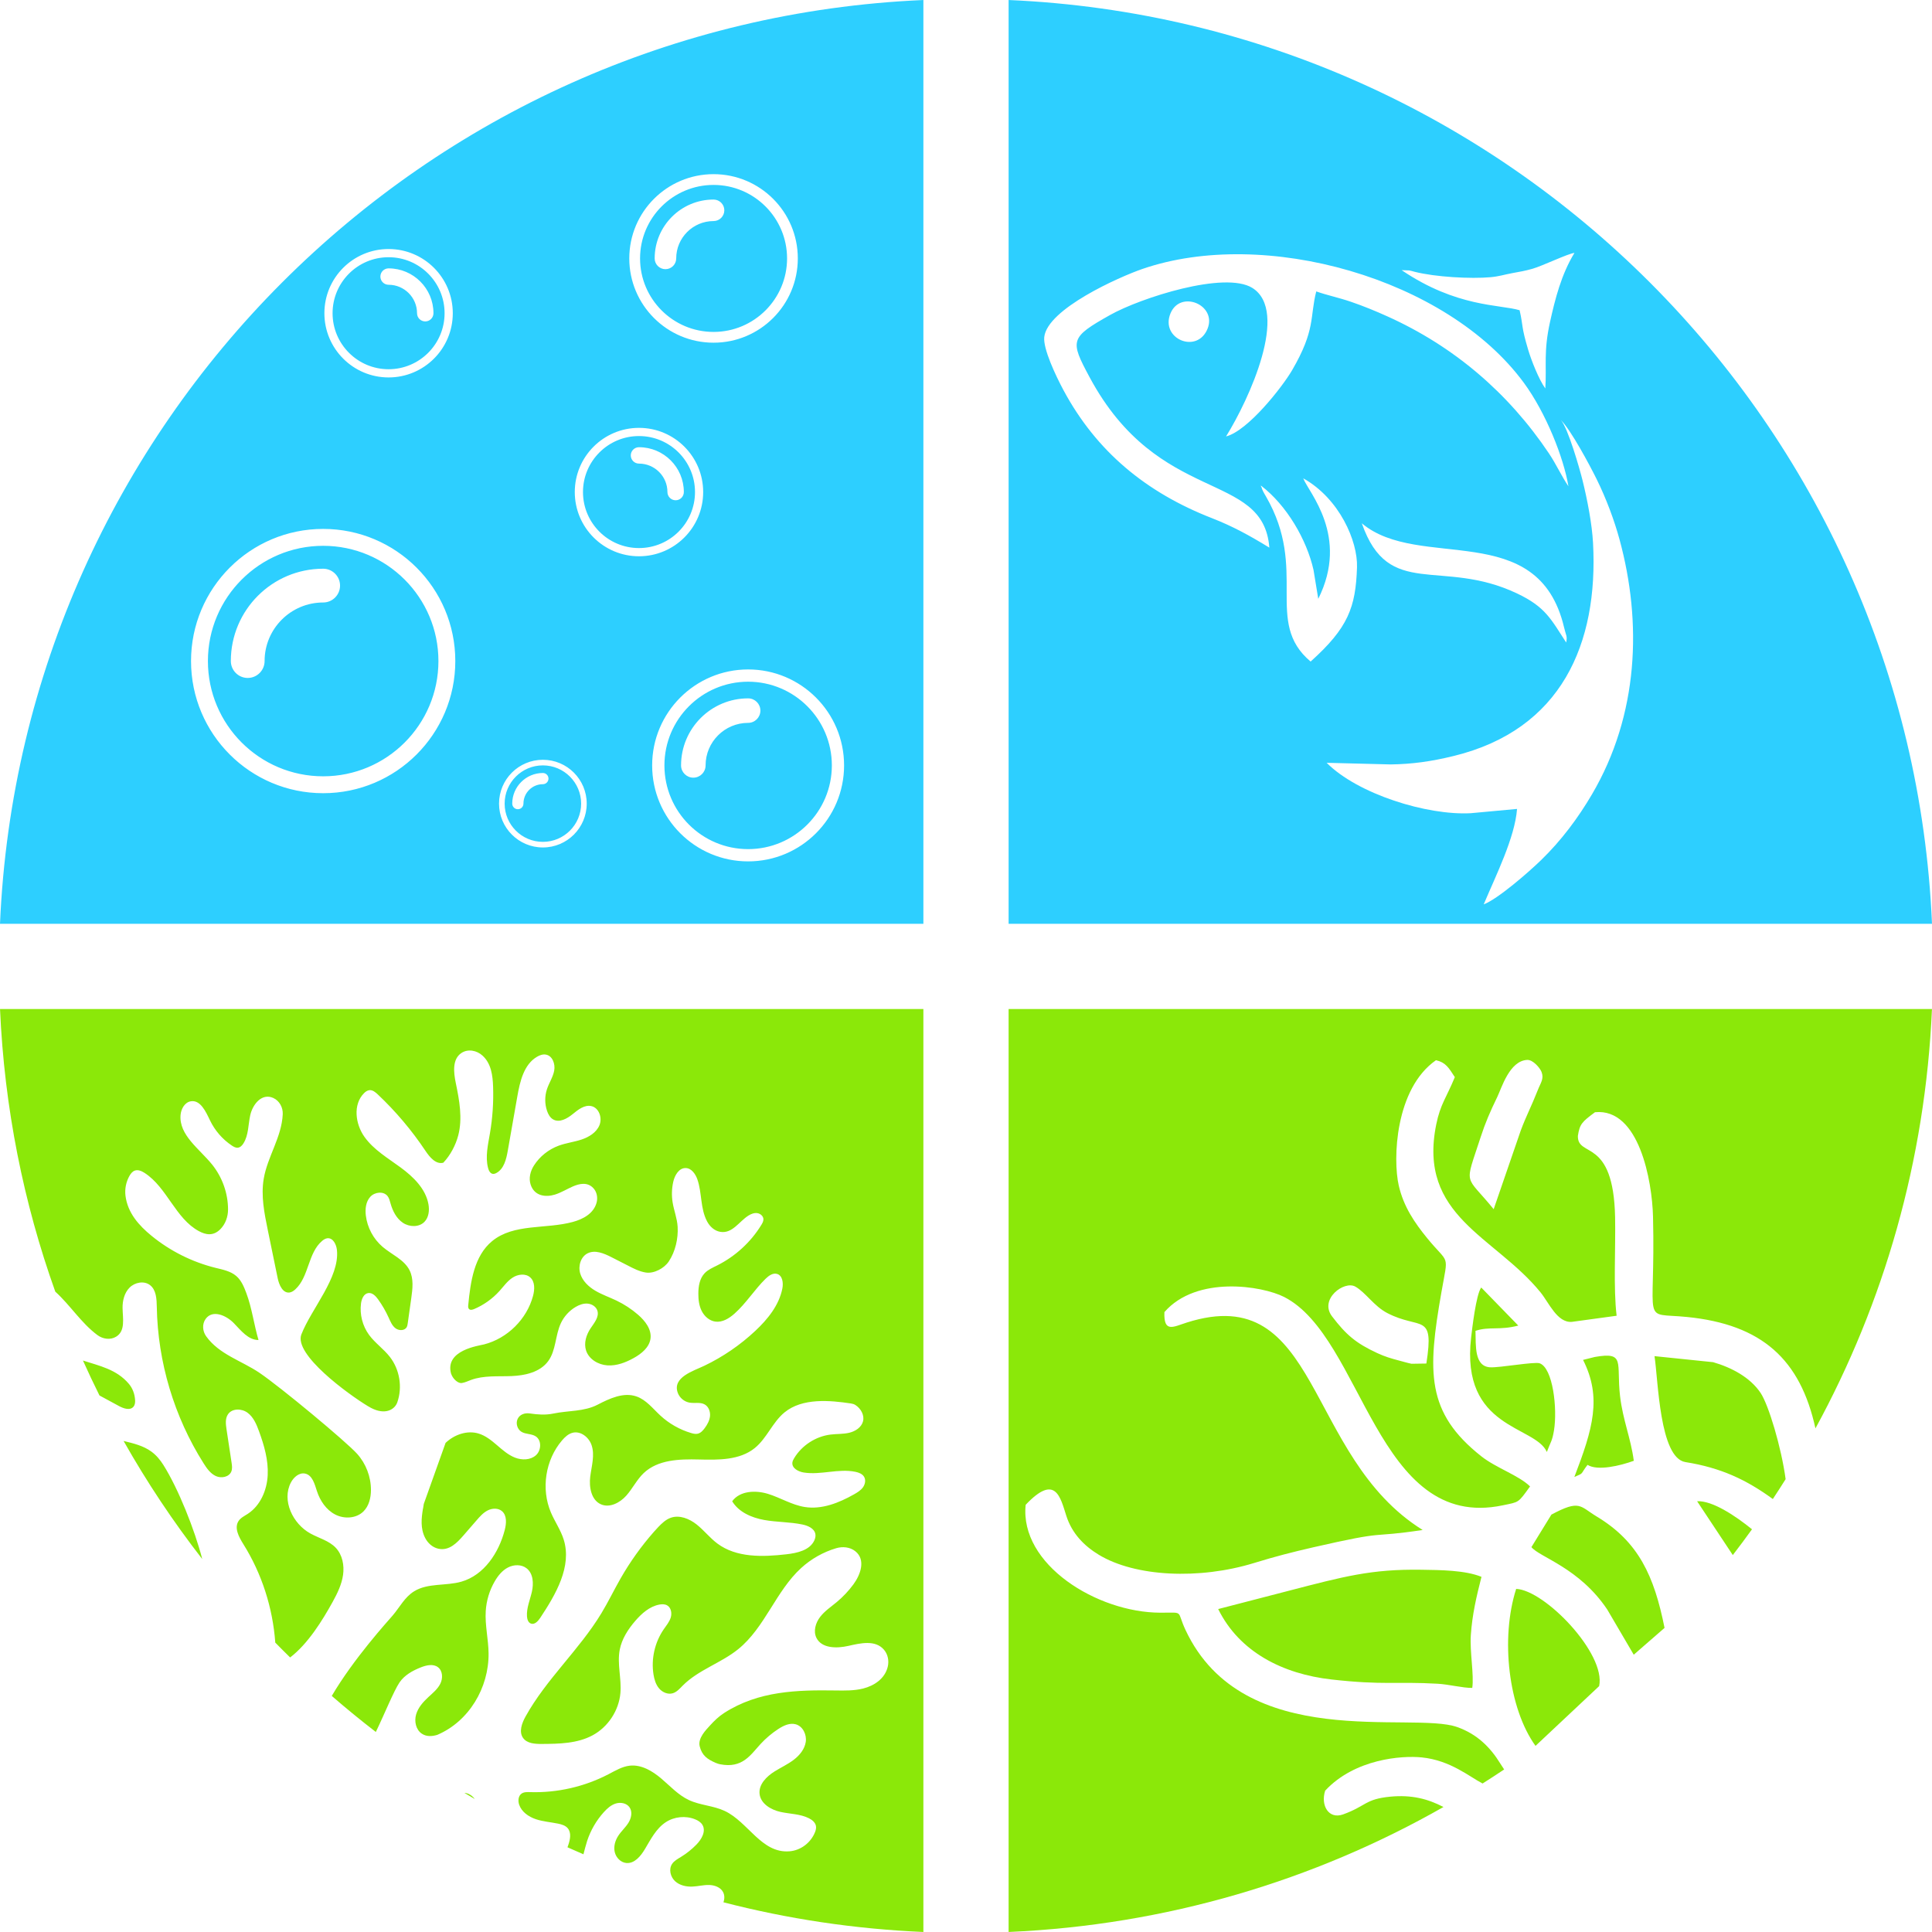<?xml version="1.0" encoding="UTF-8"?>
<!-- Creator: CorelDRAW 2018 (64-Bit) -->
<svg xmlns="http://www.w3.org/2000/svg" xmlns:xlink="http://www.w3.org/1999/xlink" xml:space="preserve" width="2448px" height="2448px" version="1.1" style="shape-rendering:geometricPrecision; text-rendering:geometricPrecision; image-rendering:optimizeQuality; fill-rule:evenodd; clip-rule:evenodd" viewBox="0 0 2448 2447.96">
 <defs>
  <style type="text/css">
   <![CDATA[
    .fil1 {fill:#2DCFFF;fill-rule:nonzero}
    .fil2 {fill:#8BE809;fill-rule:nonzero}
    .fil0 {fill:#8BE809;fill-rule:nonzero}
   ]]>
  </style>
 </defs>
 <g id="Warstwa_x0020_1">
  <path class="fil0" d="M2150.37 1902.15c19.51,-0.91 48.44,18.43 69.56,35.55 -7.92,11.04 -16.05,21.92 -24.33,32.68l-45.23 -68.23zm297.59 -623.65c-8.41,191.88 -60.87,372.31 -147.65,531.36 -19.13,-87.37 -67.74,-131.69 -162.87,-141.17 -59.43,-5.92 -39.48,13.92 -42.94,-127.18 -1.1,-44.5 -17.34,-137.8 -73.5,-132.26 -16.58,12.24 -19.41,15.1 -21.69,29.94 -0.73,28.31 45.12,0.93 47.15,103.24 0.78,39.4 -2.3,89.7 1.93,124.71l-56.71 7.75c-18.59,1.44 -28.99,-24.22 -39.72,-37.41 -58.12,-71.4 -155.87,-96.15 -132.12,-212.81 5.23,-25.7 12.96,-34.11 23.55,-59.87 -7.87,-12.01 -11.43,-18.56 -23.88,-21.45 -51.78,36.01 -54.85,125.27 -47.18,158.81 6.12,26.74 20.1,47.2 36.14,66.81 28.1,34.36 26.78,17.92 17.9,68.51 -17.69,100.82 -19.53,152.39 50.63,207.79 18.69,14.75 47.3,24.06 61.7,38.11 -15.49,21.53 -13.72,19.58 -34.5,23.96 -160.3,33.82 -176.68,-212.79 -277.11,-264 -27.78,-14.16 -110.86,-27.59 -151.7,19.17 -1.03,26.7 11.25,18.68 28.29,13.27 169.98,-54.05 148.87,169.5 298.96,262.81 -70.99,10.71 -39.63,-0.72 -138.71,21.98 -26.71,6.12 -48.39,11.7 -74.66,19.79 -69.8,21.48 -150.85,17.57 -196.92,-10.3 -18.69,-11.31 -34.05,-26.97 -41.24,-49.38 -7.63,-23.81 -13.75,-53.86 -51.51,-13.98 -7.86,75.39 90.16,136.49 170.56,136.7 31.14,0.08 20.09,-3.41 32.04,22.02 73.34,156.16 286.36,102.47 344.15,122.87 24.91,8.8 41.73,25.25 54.63,46.21 2.07,3.36 3.79,5.66 4.91,7.53 -9.02,6.05 -18.13,11.97 -27.32,17.79 -16.41,-8.33 -40.57,-29.35 -77.07,-33.05 -25.26,-2.57 -84.86,1.8 -122.4,42.12 -5.98,18.45 4.24,36.76 22.79,30.06 29.15,-10.54 27.69,-19.35 59.58,-22.43 27.06,-2.6 47.6,2.71 67.53,13.08 -163.8,93.22 -351.2,149.69 -551.01,158.36l0 -1169.46 1169.97 0zm-185.42 595.71c-5.31,8.45 -10.7,16.84 -16.21,25.16 -33.23,-24.25 -65.55,-39.62 -110.74,-46.8 -32.92,-5.24 -34.46,-103.66 -39.19,-134.25l74.27 7.65c23.25,6.7 46.97,19.18 60.22,39.06 10,14.99 26.21,68.72 31.65,109.18zm-316.92 337.95c-34.35,-47.66 -44.67,-136.04 -24.51,-198.93 36.3,1.55 113.98,82.05 105.14,123.21l-80.63 75.72zm20.13 -293.05c36.37,-19.44 35.85,-10.57 57.48,2.46 52.93,31.89 72.77,75.25 85.89,141.09l-39.03 33.98 -33.6 -57.3c-35.47,-52.94 -85.65,-66.13 -96.05,-79.04l25.31 -41.19zm29.09 -47.67c23.34,-60.77 35.15,-100.54 11.03,-148.35l14.87 -3.72c39.27,-6.88 27.06,7.21 32.01,49.7 3.53,30.24 13.62,53.13 17.4,81.86 -17.22,6.27 -45.89,13.16 -58.63,5.15 -9.82,12.76 -3.79,9.81 -16.68,15.36zm-129.37 267.27c-12.65,0.07 -29.18,-4.46 -44.02,-5.31 -51.69,-2.95 -68.72,2.02 -134.25,-5.37 -61.97,-6.99 -116.77,-34.81 -143.66,-89.25l89.94 -23.3c68.96,-17.88 104.16,-27.49 167.44,-26.51 23.86,0.37 55.39,0.49 76.23,9 -6.39,25.04 -11.71,47.71 -13.49,73.82 -1.45,21.28 4.24,50.56 1.81,66.92zm94.51 -298.96c-14.7,-33.81 -109.46,-28.56 -95.94,-145.12 1.2,-10.37 6.22,-54.45 12.79,-63.28l46.95 48.24c-23.76,6.25 -36.63,0.87 -54.21,6.66 0.53,19.08 -1.61,45.19 18.72,46.22 11.98,0.61 55.92,-7.37 62.54,-5.09 16.85,5.8 22.7,57.42 18.21,84.94 -2.27,13.9 -4.11,14.17 -9.06,27.43zm-67.37 -307.64l34.3 -99.63c6.9,-18.59 13.59,-30.84 21.49,-51 3.82,-9.75 8.25,-14.51 4.83,-23.34 -1.87,-4.84 -10.69,-15.48 -18.1,-15.16 -22.55,0.99 -32.6,35.97 -37.92,46.87 -9.18,18.85 -15.17,32.71 -21.09,50.94 -20.8,63.99 -20.35,46 16.49,91.32zm-204.79 135.82c17.6,23.03 29.88,33.86 57.34,46.55 9.57,4.43 17.24,6.75 28.57,9.7 5.4,1.4 9.81,2.82 14.81,3.8l18.78 -0.29c10.24,-65.58 -7.22,-42.09 -49.49,-63.94 -16.86,-8.71 -27.4,-26.1 -40.52,-33.53 -14.1,-7.99 -46.12,15.97 -29.49,37.71z"></path>
  <path class="fil1" d="M0 1170.54l1170.01 0 0 -1170.54c-633.88,27.49 -1142.79,536.57 -1170.01,1170.54zm866.48 -547.09c0,5.75 -4.66,10.4 -10.39,10.4 -5.74,0 -10.4,-4.65 -10.4,-10.4 0,-19.89 -16.16,-36.05 -36.05,-36.05 -5.73,0 -10.4,-4.68 -10.4,-10.39 0,-5.73 4.67,-10.38 10.4,-10.38 31.38,0 56.84,25.46 56.84,56.82l0 0zm-127.79 0c0,39.19 31.81,70.97 70.95,70.97 39.2,0 70.98,-31.78 70.98,-70.97 0,-39.14 -31.78,-70.96 -70.98,-70.96 -39.14,0 -70.95,31.82 -70.95,70.96l0 0zm152.29 0c0,44.93 -36.42,81.37 -81.34,81.37 -44.93,0 -81.35,-36.44 -81.35,-81.37 0,-44.9 36.42,-81.34 81.35,-81.34 44.92,0 81.34,36.44 81.34,81.34zm-341.75 -226.59c0,5.74 -4.68,10.39 -10.4,10.39 -5.77,0 -10.41,-4.65 -10.41,-10.39 0,-19.88 -16.16,-36.06 -36.06,-36.06 -5.75,0 -10.39,-4.68 -10.39,-10.39 0,-5.73 4.64,-10.39 10.39,-10.39 31.37,0 56.87,25.47 56.87,56.84l0 0zm-127.83 0c0,39.17 31.81,70.96 70.96,70.96 39.18,0 70.96,-31.79 70.96,-70.96 0,-39.16 -31.78,-70.96 -70.96,-70.96 -39.15,0 -70.96,31.8 -70.96,70.96l0 0zm152.32 0c0,44.92 -36.42,81.36 -81.36,81.36 -44.91,0 -81.33,-36.44 -81.33,-81.36 0,-44.91 36.42,-81.35 81.33,-81.35 44.94,0 81.36,36.44 81.36,81.35zm58.6 621.37c0,-30.67 24.87,-55.55 55.56,-55.55 30.67,0 55.54,24.88 55.54,55.55 0,30.67 -24.87,55.55 -55.54,55.55 -30.69,0 -55.56,-24.88 -55.56,-55.55zm104.02 0l0 0c0,-26.74 -21.73,-48.45 -48.46,-48.45 -26.75,0 -48.46,21.71 -48.46,48.45 0,26.75 21.71,48.45 48.46,48.45 26.73,0 48.46,-21.7 48.46,-48.45zm-87.29 0l0 0c0,-21.42 17.41,-38.81 38.83,-38.81 3.92,0 7.09,3.18 7.09,7.09 0,3.9 -3.17,7.1 -7.09,7.1 -13.59,0 -24.63,11.04 -24.63,24.62 0,3.92 -3.16,7.09 -7.1,7.09 -3.91,0 -7.1,-3.17 -7.1,-7.09zm177.28 -48.43c0,-67.12 54.45,-121.59 121.61,-121.59 67.14,0 121.58,54.47 121.58,121.59 0,67.15 -54.44,121.62 -121.58,121.62 -67.16,0 -121.61,-54.47 -121.61,-121.62zm227.69 0l0 0c0,-58.52 -47.56,-106.05 -106.08,-106.05 -58.55,0 -106.06,47.53 -106.06,106.05 0,58.57 47.51,106.08 106.06,106.08 58.52,0 106.08,-47.51 106.08,-106.08zm-191.07 0l0 0c0,-46.88 38.11,-84.94 84.99,-84.94 8.6,0 15.53,6.96 15.53,15.51 0,8.54 -6.93,15.54 -15.53,15.54 -29.74,0 -53.9,24.18 -53.9,53.89 0,8.59 -6.93,15.54 -15.55,15.54 -8.55,0 -15.54,-6.95 -15.54,-15.54zm-65.6 -642.39c0,-58.94 47.81,-106.76 106.78,-106.76 58.95,0 106.76,47.82 106.76,106.76 0,58.96 -47.81,106.79 -106.76,106.79 -58.97,0 -106.78,-47.83 -106.78,-106.79zm199.93 0l0 0c0,-51.38 -41.76,-93.12 -93.15,-93.12 -51.41,0 -93.12,41.74 -93.12,93.12 0,51.42 41.71,93.14 93.12,93.14 51.39,0 93.15,-41.72 93.15,-93.14zm-167.77 0l0 0c0,-41.17 33.46,-74.59 74.62,-74.59 7.55,0 13.64,6.11 13.64,13.63 0,7.49 -6.09,13.64 -13.64,13.64 -26.11,0 -47.32,21.23 -47.32,47.32 0,7.54 -6.09,13.64 -13.65,13.64 -7.51,0 -13.65,-6.1 -13.65,-13.64zm-587.46 510.17c0,-92.41 75,-167.43 167.42,-167.43 92.43,0 167.43,75.02 167.43,167.43 0,92.46 -75,167.44 -167.43,167.44 -92.42,0 -167.42,-74.98 -167.42,-167.44zm313.47 0l0 0c0,-80.58 -65.45,-146.02 -146.05,-146.02 -80.59,0 -146.03,65.44 -146.03,146.02 0,80.63 65.44,146.04 146.03,146.04 80.6,0 146.05,-65.41 146.05,-146.04zm-263.04 0l0 0c0,-64.58 52.43,-116.99 116.99,-116.99 11.8,0 21.4,9.6 21.4,21.4 0,11.78 -9.6,21.39 -21.4,21.39 -40.93,0 -74.21,33.25 -74.21,74.2 0,11.8 -9.59,21.41 -21.39,21.41 -11.8,0 -21.39,-9.61 -21.39,-21.41z"></path>
  <path class="fil1" d="M1277.99 0l0 1170.54 1170.01 0c-27.22,-633.96 -536.12,-1143.05 -1170.01,-1170.54zm205.16 396.95c12.57,-30.08 59.02,-10.65 46.93,19.51 -13.12,32.76 -60.43,12.8 -46.93,-19.51zm501.34 417.16c-19.23,-29.47 -26.02,-45.06 -62.46,-62.28 -95.91,-45.31 -162.54,8.67 -196.51,-88.81 72.58,61.23 223.6,-7.22 256.33,132.12 2.52,10.73 4.23,10.28 2.64,18.97zm-59.02 -421.04c-25.3,-7.51 -79.72,-3.53 -149.48,-50.78l9.58 0.34c2.33,0.37 4.08,1.01 6.76,1.7 26.49,6.76 71.53,9.12 96.17,6.9 10.93,-0.98 16.88,-3.14 27.56,-5.15 10.2,-1.92 15.46,-2.64 25.79,-5.56 12.42,-3.52 44.86,-19.23 53.11,-20.09 -16.68,27.3 -24.49,58.39 -30.94,87.43 -8.41,37.9 -4.1,55.22 -5.98,84.35 -8.33,-11.6 -17.81,-35.95 -21.66,-48.85 -9.23,-30.96 -6.03,-28.89 -10.91,-50.29zm-264.82 445.15c-59.65,-50.08 -2.41,-115.73 -56.65,-209.32 -1.03,-1.78 -2.78,-4.67 -3.6,-6.4 -0.32,-0.67 -1.29,-3.04 -1.5,-3.54 -0.18,-0.43 -0.02,-1.13 -0.65,-1.87 -0.64,-0.75 -0.46,-1.26 -0.63,-1.91 32.84,24.99 58.14,68.78 66.71,106.97l6.01 36.6c39.74,-79.66 -12.4,-134.98 -19.03,-152.7 45.85,25.65 69.19,79.58 68.12,112.69 -1.64,50.79 -11.17,76.76 -58.78,119.48zm-52.28 -144.34c-25.09,-15.37 -46.45,-27.1 -72.65,-37.31 -83.5,-32.52 -146.55,-84.52 -188.34,-162.46 -9.73,-18.15 -25.81,-52.23 -24.23,-67 3.82,-35.62 94.97,-76.2 124.24,-86.3 154.59,-53.33 385.68,11.42 483.36,144.07 28.16,38.26 50.65,95.34 56.56,131.26 -8.76,-12.91 -15.42,-27.84 -24.66,-41.63 -51.45,-76.75 -120.56,-135.8 -204.9,-173.74 -15.6,-7.02 -30.26,-13.02 -46.11,-18.44 -15.35,-5.25 -30.56,-8.37 -43.85,-13.1 -8.37,33.03 -0.61,48.36 -30.64,99.92 -12.14,20.84 -55.75,76.67 -83.64,83.83 29.32,-47.2 80.47,-158.74 33.3,-188.17 -34.89,-21.76 -141.61,12.6 -180.23,34.28 -51.01,28.64 -50.99,32.29 -25.99,78.84 87.78,163.5 220.14,117.47 227.78,215.95zm72.6 272.63l81.21 2.07c27.04,-0.41 50.8,-3.62 79.79,-10.71 136.51,-33.36 183.41,-142.14 176.54,-269.89 -1.28,-23.72 -7.03,-54.08 -13.35,-79.56 -3.56,-14.34 -18.38,-66.26 -27.5,-76.32 12.77,12.59 36.33,56.69 45.31,74.81 12.36,24.98 22.54,52.55 29.04,76.38 28.79,105.49 24.36,222.37 -34.85,323.18 -17.59,29.95 -38.58,58.12 -64.2,83.06 -15.86,15.44 -55.27,49.75 -72.98,56.35 15.69,-37.26 39.38,-84.29 42.25,-120.89 -0.54,0 -1.29,0.09 -1.61,0.11l-57.15 5.28c-55.42,2.96 -143.08,-24.27 -182.5,-63.87z"></path>
  <path class="fil2" d="M256.26 1975.42c-9.54,-37 -30.31,-89.18 -49.24,-119.21 -4.1,-6.53 -9,-12.4 -15.22,-16.95 -10.23,-7.48 -22.78,-10.43 -35.2,-13.47 29.6,52.39 62.93,102.39 99.66,149.63zm-130.22 -207.27l0.08 0.04c8.19,4.44 16.37,8.88 24.56,13.32 5.86,3.18 14.06,6.02 18.39,0.94 1.91,-2.23 2.3,-5.35 2.12,-8.31 -0.46,-7.56 -2.94,-14.81 -7.81,-20.61 -15.54,-18.47 -37.45,-22.91 -58.27,-29.65 6.68,14.92 13.68,29.67 20.93,44.27zm-55.96 -131.51c18.8,16.92 32.77,39.72 53.34,54.98 6.84,5.09 16.3,6.5 23.62,2.12 12.08,-7.2 8.53,-23.07 8.27,-36.11 -0.19,-9.49 2.24,-19.51 8.95,-26.22 6.71,-6.7 18.37,-8.87 25.86,-3.06 7.91,6.15 8.38,17.67 8.56,27.68 1.22,69.77 21.97,139.09 59.27,198.05 4.07,6.44 8.68,13.05 15.6,16.22 6.92,3.16 16.72,1.25 19.57,-5.81 1.42,-3.53 0.88,-7.52 0.3,-11.29 -2.12,-14.06 -4.26,-28.1 -6.39,-42.16 -0.98,-6.5 -1.82,-13.71 1.9,-19.12 5.26,-7.65 17.41,-7.38 24.83,-1.83 7.44,5.55 11.23,14.62 14.41,23.33 6.54,17.91 11.99,36.68 11.03,55.72 -0.95,19.04 -9.26,38.56 -25.23,48.98 -4.16,2.72 -8.93,4.93 -11.68,9.08 -5.83,8.81 0.4,20.3 6.01,29.25 23.47,37.46 37.33,80.78 40.5,124.85 6.21,6.34 12.49,12.62 18.84,18.82 22.61,-17.31 40.97,-47.02 53.87,-70.41 5.94,-10.76 11.46,-22.04 13.18,-34.22 1.72,-12.17 -0.83,-25.49 -9.3,-34.4 -8.46,-8.92 -21.15,-12.08 -31.94,-17.97 -22.49,-12.26 -36.75,-42.03 -24.84,-64.7 3.54,-6.74 10.57,-12.89 18.02,-11.28 9.18,1.97 12.05,13.25 14.95,22.19 3.97,12.21 11.69,23.7 23.08,29.63 11.39,5.94 26.67,5.16 35.82,-3.83 7.03,-6.91 9.53,-17.33 9.55,-27.18 0.04,-16.78 -6.36,-33.49 -17.6,-45.95 -14,-15.5 -96.38,-84.05 -123.58,-102.5 -22.78,-15.47 -51.09,-23.2 -67.69,-46.44 -4.59,-6.44 -5.22,-15.43 -0.62,-21.87 8.71,-12.19 26.13,-4.58 35.76,5.35 9.07,9.34 18.24,21.42 31.25,21.33 -5.62,-18.97 -8.37,-40.59 -15.31,-59.12 -2.98,-7.99 -6.31,-16.27 -12.75,-21.86 -7.23,-6.3 -17.16,-8.18 -26.47,-10.48 -29.54,-7.33 -57.42,-21.29 -80.99,-40.55 -15.96,-13.02 -30.37,-29.05 -33.04,-50.88 -1.06,-8.69 0.79,-17.62 5.13,-25.22 1.58,-2.76 3.69,-5.47 6.7,-6.54 4.17,-1.48 8.74,0.58 12.45,2.98 28.49,18.44 38.96,57.78 68.87,73.8 8.1,4.33 17.77,6.78 27.02,-2.49 6.56,-6.6 9.82,-15.89 9.79,-25.19 -0.05,-20.47 -7.33,-40.79 -20.15,-56.73 -16.07,-19.94 -42.16,-37.27 -40.02,-62.8 0.65,-7.76 5.29,-16.1 12.98,-17.39 12.17,-2.03 18.98,12.97 24.3,24.11 6.16,12.89 15.84,24.08 27.73,32 2.31,1.55 4.93,3.02 7.68,2.68 3.05,-0.37 5.39,-2.88 7.02,-5.48 6.56,-10.44 5.93,-23.66 8.6,-35.7 3.03,-13.68 14.65,-28.53 29.34,-21.75 7.7,3.57 12.22,12 11.83,20.48 -1.31,29.13 -19.33,53.69 -24.09,81.77 -3.68,21.62 0.75,43.71 5.17,65.19 4.17,20.3 8.35,40.6 12.52,60.9 1.75,8.51 6.46,19.27 15.06,18.08 2.77,-0.38 5.18,-2.08 7.25,-3.97 17.48,-16.01 15.91,-46.22 34.06,-61.47 1.92,-1.61 4.15,-3.05 6.65,-3.3 7.09,-0.71 11.31,7.84 12.05,14.93 3.62,34.81 -32.35,74.28 -45.05,106.89 -9.92,25.48 59.52,75.92 84.06,90.78 1.27,0.77 2.69,1.57 4.16,2.36 18.45,9.61 30.21,1.79 33.31,-7.04 6.73,-19.16 3.04,-41.64 -9.45,-57.64 -7.88,-10.1 -18.81,-17.56 -26.37,-27.9 -8.27,-11.34 -11.98,-25.91 -10.14,-39.83 0.75,-5.69 3.49,-12.28 9.17,-13.1 5.13,-0.74 9.42,3.74 12.45,7.96 5.21,7.23 9.69,14.98 13.37,23.1 2.24,4.92 4.35,10.22 8.64,13.51 4.29,3.29 11.58,3.36 14.23,-1.35 0.84,-1.51 1.1,-3.27 1.34,-4.98 1.49,-10.6 2.98,-21.19 4.48,-31.79 1.66,-11.85 3.2,-24.56 -2.15,-35.26 -6.83,-13.66 -22.6,-19.86 -34.21,-29.79 -11.66,-9.97 -19.38,-24.42 -21.21,-39.65 -1,-8.31 -0.01,-17.48 5.61,-23.68 5.61,-6.21 16.9,-7.49 21.99,-0.84 2.04,2.66 2.79,6.04 3.71,9.26 2.67,9.51 7.43,18.94 15.63,24.47 8.19,5.52 20.38,5.9 27.29,-1.17 5.53,-5.65 6.5,-14.48 5.11,-22.27 -3.52,-19.73 -19.23,-34.89 -35.39,-46.75 -16.15,-11.85 -34.03,-22.31 -45.66,-38.62 -11.63,-16.31 -14.8,-41.02 -0.71,-55.28 1.91,-1.93 4.24,-3.68 6.95,-3.94 4.04,-0.41 7.58,2.53 10.54,5.32 22.78,21.48 43.12,45.55 60.5,71.6 5.37,8.06 13.22,17.47 22.57,14.99 8.86,-9.26 15.72,-22.23 18.94,-34.63 5.63,-21.66 1.42,-44.52 -3.13,-66.42 -2.79,-13.48 -4.6,-30.23 7.23,-38.02 8.31,-5.47 19.4,-3.28 26.74,3.44 10.95,10.01 12.82,25.12 13.32,39.3 0.67,19.74 -0.67,39.54 -3.99,59.01 -2.49,14.61 -6.09,29.67 -2.39,44.01 0.85,3.3 2.68,7 6.04,7.45 1.59,0.21 3.17,-0.38 4.58,-1.15 9.61,-5.26 12.48,-17.47 14.38,-28.27 4.03,-22.92 8.06,-45.84 12.09,-68.76 3.36,-19.08 8.31,-40.54 25.06,-50.28 3.38,-1.97 7.32,-3.36 11.17,-2.65 8.33,1.5 12.05,11.93 10.49,20.26 -1.55,8.32 -6.55,15.57 -9.19,23.61 -2.91,8.82 -2.87,18.56 0.09,27.35 1.47,4.35 3.85,8.7 7.85,10.95 7.86,4.42 17.52,-0.98 24.52,-6.66 6.99,-5.69 15.17,-12.32 23.95,-10.24 9.7,2.29 13.93,15.09 10.06,24.28 -3.85,9.2 -13.22,14.92 -22.69,18.07 -9.47,3.14 -19.52,4.32 -28.88,7.75 -12.76,4.68 -23.95,13.56 -31.3,25.01 -4.64,7.25 -6.91,16.14 -4.26,24.32 4.77,14.7 19.15,16.22 30.64,12.69 7.98,-2.45 15.15,-6.98 22.79,-10.32 8.3,-3.62 18.25,-5.83 25.71,1.78 4.85,4.94 6.24,12.5 4.29,19.15 -3.97,13.6 -17.1,20.49 -29.97,24.01 -34.23,9.34 -74.79,1.74 -102.21,24.26 -22.94,18.84 -27.45,51.61 -30.32,81.15 -0.16,1.71 -0.25,3.66 0.94,4.91 1.61,1.68 4.4,0.96 6.54,0.06 12.17,-5.16 23.18,-13 32.04,-22.81 5.35,-5.93 10.03,-12.68 16.75,-17.04 6.7,-4.35 16.34,-5.6 22.28,-0.26 6.18,5.57 5.7,15.36 3.57,23.39 -7.85,29.49 -32.45,53.89 -62,61.49 -6.65,1.71 -50.12,7.23 -41.86,37.15 2.69,7.52 9.35,12.41 13.41,11.84 4.1,-0.58 7.86,-2.46 11.74,-3.89 16.22,-5.99 34.09,-4.25 51.36,-4.94 17.28,-0.69 36.16,-4.91 46.44,-18.8 10.16,-13.74 8.94,-32.84 16.21,-48.31 3.98,-8.45 10.54,-15.67 18.59,-20.45 4.6,-2.73 9.9,-4.7 15.25,-4.27 5.35,0.45 10.69,3.76 12.35,8.86 2.59,7.98 -4.01,15.61 -8.66,22.58 -5.46,8.18 -8.67,18.57 -5.66,27.94 3.59,11.1 15.38,18.1 27.03,18.88 11.65,0.79 23.06,-3.59 33.28,-9.25 9.85,-5.46 19.82,-13.45 21.34,-24.63 1.59,-11.79 -6.82,-22.54 -15.8,-30.32 -8.26,-7.14 -17.47,-13.19 -27.32,-17.91 -8.93,-4.28 -18.39,-7.5 -26.91,-12.55 -8.51,-5.06 -16.24,-12.38 -19.05,-21.87 -2.8,-9.51 0.7,-21.26 9.62,-25.56 9.32,-4.5 20.27,0.11 29.52,4.76 6.9,3.47 13.79,6.99 20.66,10.55 7.43,3.85 14.99,7.81 23.26,9.13 10.33,1.67 23.41,-5.31 29.19,-14.03 8.37,-12.61 12.07,-29.05 11.22,-43.92 -0.6,-10.5 -4.66,-20.49 -6.35,-30.87 -1.4,-8.65 -1.13,-17.57 0.79,-26.13 1.85,-8.26 7.18,-17.53 15.64,-17.43 7.42,0.1 12.55,7.49 14.98,14.49 5.93,17.21 3.49,36.54 12.22,53.07 3.47,6.56 9.32,11.99 16.63,13.25 15.38,2.65 23.76,-12.97 35.76,-20.56 3.34,-2.11 7.25,-3.66 11.16,-3.13 3.91,0.52 7.65,3.62 7.85,7.56 0.14,2.61 -1.21,5.05 -2.57,7.28 -13.42,21.94 -33.11,40 -56.13,51.48 -5.58,2.79 -11.5,5.31 -15.79,9.84 -6.35,6.71 -7.94,16.61 -7.96,25.84 -0.01,7.55 0.87,15.3 4.29,22.04 3.4,6.74 9.7,12.35 17.18,13.4 8.94,1.24 17.49,-4.04 24.26,-10.02 14.8,-13.1 25.32,-30.39 39.44,-44.22 4,-3.92 9.38,-7.81 14.73,-6.13 6.85,2.16 7.94,11.47 6.54,18.53 -4.2,21.14 -18.54,38.85 -34.27,53.59 -19.13,17.94 -41.02,32.92 -64.67,44.25 -13.46,6.46 -40.94,14.52 -33.52,34.37 2.34,6.27 8.16,11.12 14.75,12.29 6.42,1.15 13.53,-0.89 19.23,2.26 4.98,2.75 7.33,8.96 6.84,14.63 -0.5,5.68 -3.38,10.88 -6.76,15.47 -2.27,3.09 -5.06,6.17 -8.79,7.03 -2.82,0.65 -5.75,-0.06 -8.5,-0.88 -14.39,-4.28 -27.78,-11.89 -38.8,-22.06 -9.65,-8.9 -18.1,-20.09 -30.52,-24.33 -16.3,-5.55 -33.78,2.57 -49.06,10.5 -17.29,8.96 -37.13,7.27 -56.24,11.26 -9.77,2.05 -19.74,1.31 -29.62,-0.15 -6.23,-0.92 -12.65,1.11 -15.41,6.76 -2.77,5.63 -0.59,13.17 4.74,16.46 5.39,3.32 12.65,2.33 18,5.73 7.86,4.99 7.26,17.93 0.29,24.09 -6.98,6.16 -17.7,6.33 -26.38,2.95 -8.67,-3.38 -15.81,-9.71 -22.87,-15.77 -7.06,-6.06 -14.51,-12.13 -23.43,-14.79 -14.51,-4.34 -30.76,1.41 -41.7,11.86l-0.05 0.07 -27.61 77.34c-0.31,1.97 -0.59,3.93 -0.93,5.88l-0.04 -0.24c-2.13,12.54 -3.37,25.39 2.61,37.19 3.39,6.7 9.34,12.15 16.64,13.82 13.76,3.16 23.83,-7.34 32.17,-16.96 5.49,-6.32 10.97,-12.63 16.45,-18.96 4.14,-4.78 8.45,-9.68 14.1,-12.55 5.64,-2.87 13.04,-3.24 17.93,0.78 6.63,5.47 5.8,15.76 3.64,24.09 -7.48,28.83 -26.23,57.16 -54.85,65.38 -19.75,5.68 -42.47,1.42 -59.96,12.23 -12.15,7.52 -18.28,20.33 -27.31,30.81 -6.4,7.44 -49.26,54.48 -77.02,101.75 18.13,15.77 36.77,30.97 55.82,45.67 10.63,-21.84 22.71,-51.92 29.99,-62.72 6.27,-9.28 16.58,-15 26.99,-19.11 7.06,-2.8 15.7,-4.81 21.76,-0.23 6.09,4.62 6.39,14.07 2.98,20.91 -3.41,6.84 -9.57,11.81 -15.18,17 -6.66,6.16 -12.96,13.25 -15.49,21.96 -2.53,8.71 -0.32,19.36 7.24,24.37 5.79,3.87 12.67,3.55 19.5,1.53 40.12,-17.03 65.5,-59.63 65.07,-103.24 -0.17,-17.97 -4.7,-35.79 -3.58,-53.73 0.82,-13.16 4.73,-26.12 11.35,-37.53 4.15,-7.18 9.58,-13.93 16.97,-17.7 7.36,-3.78 16.99,-3.98 23.5,1.15 8.42,6.62 9,19.23 6.64,29.67 -2.37,10.45 -6.95,20.68 -6.21,31.37 0.25,3.59 1.56,7.67 4.92,8.94 4.67,1.78 9.06,-2.98 11.82,-7.14 19.8,-29.86 40.49,-65.2 29.76,-99.39 -3.79,-12.06 -11.25,-22.62 -16.19,-34.26 -12.69,-29.85 -7,-66.65 14.11,-91.28 3.65,-4.28 8.01,-8.35 13.46,-9.71 10.2,-2.53 20.61,5.76 23.97,15.71 4.33,12.74 -0.04,26.55 -1.7,39.9 -1.64,13.35 1.24,29.65 13.55,35.07 11.07,4.87 24.03,-1.91 32.08,-10.93 8.04,-9.02 13.39,-20.32 22.15,-28.65 17.87,-16.99 45.23,-17.85 69.88,-17.21 24.64,0.63 51.69,1.02 70.85,-14.51 15.29,-12.37 22.44,-32.68 37.66,-45.15 22.75,-18.65 57.74,-15.25 84.11,-11.33 1.99,0.3 3.94,0.82 5.64,1.91 6.92,4.42 11.77,12.9 9.68,20.82 -2.03,7.66 -9.75,12.58 -17.48,14.4 -7.71,1.81 -15.77,1.3 -23.65,2.28 -18.83,2.34 -36.33,13.71 -46.12,29.96 -1.05,1.74 -2.02,3.59 -2.23,5.61 -0.75,6.98 7.41,11.38 14.34,12.5 21.67,3.46 44.09,-5.33 65.57,-0.86 4.2,0.88 8.63,2.51 10.88,6.16 2.52,4.09 1.44,9.62 -1.38,13.51 -2.81,3.88 -7.05,6.47 -11.23,8.83 -19.07,10.81 -40.8,19.51 -62.46,16.08 -16.31,-2.57 -30.78,-11.77 -46.57,-16.63 -15.79,-4.87 -35.71,-4 -45.42,9.36 8.37,13.84 24.72,20.87 40.65,23.72 15.93,2.86 32.33,2.41 48.18,5.69 7.13,1.46 15.26,4.92 16.58,12.07 0.49,2.7 -0.14,5.5 -1.27,8 -5.74,12.64 -21.75,16.14 -35.54,17.71 -30.04,3.43 -63.21,4.45 -87.41,-13.68 -9.49,-7.1 -16.87,-16.69 -26.15,-24.06 -9.28,-7.38 -21.79,-12.5 -32.94,-8.52 -6.17,2.21 -11.09,6.88 -15.63,11.6l-5.86 6.41c-15.89,18.09 -29.97,37.78 -41.92,58.68 -8.37,14.63 -15.69,29.87 -24.42,44.29 -28.05,46.37 -69.87,83.45 -96.11,130.86 -4.67,8.45 -8.7,19.38 -3.05,27.21 5.04,6.96 15,7.56 23.59,7.51 22.1,-0.12 45.23,-0.51 64.66,-11.06 19.51,-10.6 33.11,-31.38 35.02,-53.51 1.57,-18.29 -4.33,-36.89 -0.84,-54.9 2.64,-13.65 10.5,-25.77 19.56,-36.32 8.2,-9.52 18.22,-18.45 30.56,-20.79 3.3,-0.62 6.88,-0.71 9.82,0.91 5.1,2.81 6.38,9.88 4.69,15.46 -1.71,5.57 -5.61,10.14 -8.91,14.95 -11.33,16.46 -16.07,37.34 -12.98,57.09 1.01,6.38 2.89,12.84 7.06,17.77 4.17,4.94 11.03,7.99 17.24,6.21 5.21,-1.49 8.94,-5.91 12.76,-9.75 19.82,-19.98 48.5,-28.48 70.36,-46.2 33.83,-27.41 47.56,-73.41 79.7,-102.78 12.64,-11.53 27.89,-20.2 44.3,-25.07 8.26,-2.46 17.53,-1.57 24.28,3.78 13.47,10.69 6.85,29.47 -2.37,42.01 -6.11,8.3 -13.24,15.85 -21.16,22.45 -7.27,6.03 -15.31,11.36 -21.06,18.86 -5.75,7.5 -8.83,18.03 -4.63,26.5 6.67,13.43 25.71,13.49 40.33,10.17 15.58,-3.53 34.18,-7.93 45.16,4.75 5.06,5.83 6.66,14.11 4.87,21.62 -3.59,15.13 -17.19,24.14 -31.37,27.67 -11.32,2.82 -23.15,2.57 -34.8,2.41 -48.26,-0.69 -97.38,0.37 -141.16,28.53 -6.74,4.34 -12.54,9.92 -17.92,15.86 -5.02,5.54 -15.64,16.08 -13.02,26.45 2.92,11.55 9.54,16.31 20.49,21 1.69,0.71 3.54,1.31 5.35,1.67 28.42,5.59 38.57,-11.96 51.45,-25.88 6.64,-7.18 14.18,-13.53 22.38,-18.87 6.58,-4.27 14.46,-8.01 22.01,-5.9 9.03,2.51 14.09,13.1 12.68,22.37 -1.43,9.27 -7.88,17.07 -15.36,22.72 -7.48,5.66 -16.08,9.63 -24.04,14.59 -10.29,6.38 -20.46,16.56 -19.09,28.6 1.4,12.34 14.3,20.05 26.41,22.74 12.12,2.69 25.12,2.48 36.19,8.09 4.02,2.03 7.94,5.22 8.8,9.63 0.52,2.68 -0.15,5.43 -1.18,7.98 -5.38,13.39 -18.02,23.1 -32.41,24.22 -35.5,2.79 -52.19,-37.2 -82.14,-51.21 -14.32,-6.69 -30.97,-7.05 -45.28,-13.76 -13.4,-6.29 -23.62,-17.6 -34.91,-27.19 -11.28,-9.59 -25.23,-17.96 -39.96,-16.35 -9.63,1.07 -18.22,6.28 -26.83,10.77 -30.5,15.9 -65.12,23.82 -99.5,22.74 -3.75,-0.12 -7.81,-0.25 -10.87,1.93 -4.12,2.98 -4.61,9.11 -2.99,13.92 3.09,9.15 11.88,15.3 21.02,18.41 9.14,3.09 18.89,3.74 28.34,5.68 4.51,0.93 9.26,2.32 12.23,5.83 4.8,5.68 3.09,14.24 0.68,21.28 -0.32,0.95 -0.66,1.9 -1.03,2.85 6.71,3.04 13.48,5.96 20.25,8.88 1.52,-5.66 2.87,-11.38 4.68,-16.94 4.39,-13.37 11.59,-25.82 21,-36.3 4.28,-4.76 9.22,-9.25 15.35,-11.12 6.11,-1.87 13.61,-0.47 17.31,4.75 4.04,5.7 2.33,13.8 -1.37,19.73 -3.7,5.92 -9.1,10.64 -12.9,16.5 -3.93,6.06 -6.05,13.56 -4.42,20.58 1.63,7.03 7.59,13.22 14.77,13.84 10.23,0.88 18.08,-8.63 23.35,-17.44 7.52,-12.57 14.41,-26.38 26.68,-34.35 10.78,-7.01 25,-8.41 36.92,-3.63 3.71,1.48 7.33,3.65 9.37,7.06 4.84,8.03 -0.98,18.24 -7.52,24.95 -5.89,6.05 -12.55,11.36 -19.75,15.76 -4.12,2.53 -8.6,4.9 -11.24,8.96 -4.35,6.67 -2.03,16.23 3.79,21.66 5.84,5.43 14.27,7.27 22.22,6.9 6.95,-0.32 13.8,-2.14 20.76,-2.02 6.96,0.12 14.51,2.73 17.84,8.84 2.15,3.97 2.1,8.8 0.53,13.09 81.47,21.06 166.25,33.85 253.36,37.63l0 -1169.46 -1169.97 0c5.5,125.17 29.73,245.47 70.04,358.14zm531.5 642.82c-0.55,-0.73 -1.14,-1.42 -1.76,-2.09 -2.94,-3.14 -7.17,-5.45 -11.35,-5.67 4.33,2.64 8.74,5.17 13.11,7.76z"></path>
 </g>
</svg>
